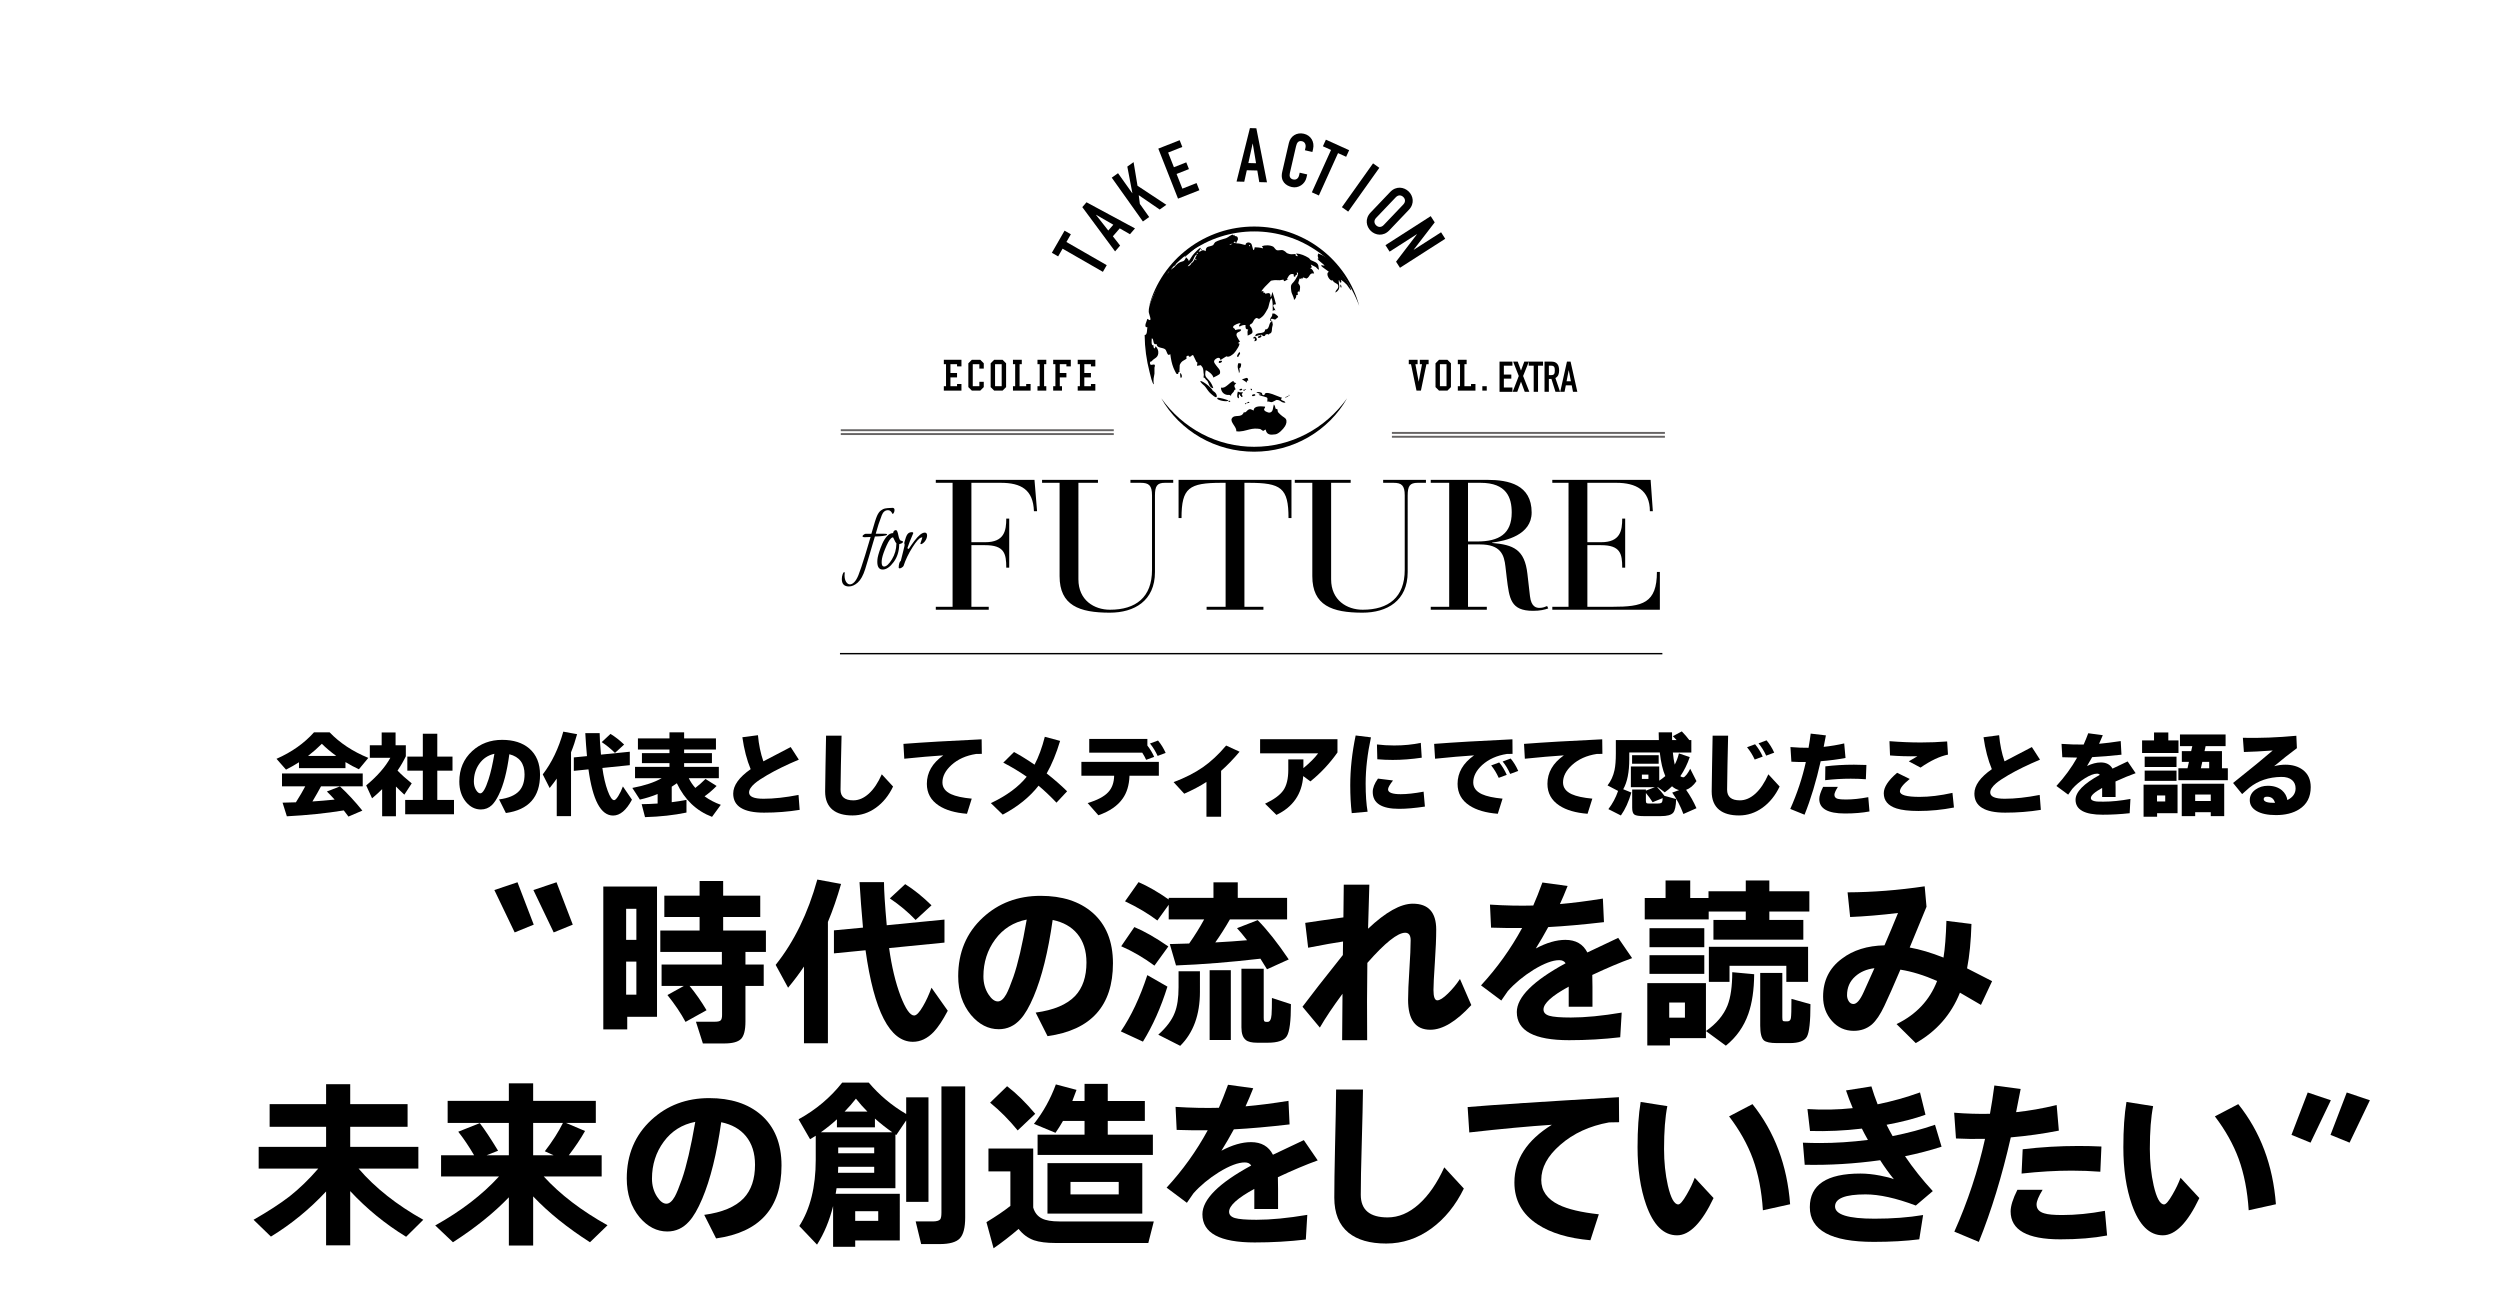 <?xml version="1.0" encoding="utf-8"?>
<!-- Generator: Adobe Illustrator 12.0.0, SVG Export Plug-In . SVG Version: 6.00 Build 51448)  -->
<!DOCTYPE svg PUBLIC "-//W3C//DTD SVG 1.1//EN" "http://www.w3.org/Graphics/SVG/1.1/DTD/svg11.dtd">
<svg  version="1.1" id="レイヤー_1" xmlns="http://www.w3.org/2000/svg" xmlns:xlink="http://www.w3.org/1999/xlink" width="440" height="229.063"
	 viewBox="0 0 440 229.063" overflow="visible" enable-background="new 0 0 440 229.063" xml:space="preserve">
<rect y="0" fill="none" width="440" height="229.063"/>
<g>
	<path d="M187.014,43.767l-0.781,1.358l-1.106-0.636l2.238-3.893l1.106,0.636l-0.781,1.358l7.096,4.08l-0.676,1.176L187.014,43.767z
		"/>
</g>
<g>
	<path d="M190.485,36.455l0.74-0.854l8.534,4.598l-0.887,1.024l-1.797-1.03l-1.209,1.396l1.275,1.633l-0.888,1.024L190.485,36.455z
		 M192.919,37.807l-0.018,0.02l2.156,2.747l0.887-1.024L192.919,37.807z"/>
</g>
<g>
	<path d="M195.668,31.269l1.105-0.785l2.503,3.519l0.021-0.015l-0.89-4.667l1.105-0.786l0.689,4.157l5.075,3.353l-1.169,0.832
		l-3.689-2.528l0.197,1.54l1.64,2.307l-1.104,0.785L195.668,31.269z"/>
</g>
<g>
	<path d="M203.861,26.158l3.758-1.482l0.468,1.188l-2.498,0.985l1.019,2.583l2.176-0.858l0.468,1.186l-2.175,0.858l1.019,2.584
		l2.497-0.984l0.498,1.262l-3.759,1.481L203.861,26.158z"/>
</g>
<g>
	<path d="M219.986,22.547l1.129,0.028l1.873,9.512l-1.355-0.035l-0.347-2.042l-1.847-0.047l-0.45,2.022l-1.355-0.034L219.986,22.547
		z M220.488,25.285l-0.027-0.001l-0.75,3.41l1.355,0.035L220.488,25.285z"/>
</g>
<g>
	<path d="M229.936,31.268c-0.264,1.139-1.414,1.924-2.59,1.651c-1.011-0.232-2.063-0.994-1.674-2.677l1.171-5.075
		c0.278-1.204,1.358-1.923,2.64-1.627c1.218,0.281,1.912,1.41,1.617,2.691l-0.121,0.518l-1.319-0.304l0.103-0.44
		c0.119-0.518-0.091-1.029-0.596-1.146c-0.661-0.152-0.92,0.265-1.064,0.886l-1.086,4.713c-0.123,0.531-0.012,0.993,0.584,1.13
		c0.361,0.083,0.875-0.016,1.043-0.74l0.104-0.454l1.321,0.305L229.936,31.268z"/>
</g>
<g>
	<path d="M234.26,26.391l-1.429-0.646l0.526-1.163l4.092,1.852l-0.526,1.161l-1.429-0.646l-3.372,7.458l-1.235-0.559L234.26,26.391z
		"/>
</g>
<g>
	<path d="M241.657,28.752l1.104,0.785l-5.482,7.71l-1.104-0.786L241.657,28.752z"/>
</g>
<g>
	<path d="M244.671,33.791c1.063-1.116,2.442-0.866,3.24-0.104c0.798,0.761,1.112,2.126,0.049,3.24l-3.448,3.616
		c-1.063,1.115-2.441,0.866-3.24,0.105c-0.797-0.761-1.112-2.125-0.049-3.241L244.671,33.791z M242.204,38.341
		c-0.449,0.473-0.353,0.986,0.003,1.326c0.355,0.339,0.875,0.411,1.324-0.06l3.447-3.616c0.449-0.471,0.353-0.985-0.004-1.325
		c-0.355-0.34-0.875-0.412-1.324,0.061L242.204,38.341z"/>
</g>
<g>
	<path d="M251.807,38.041l0.702,1.097l-3.694,4.799l0.015,0.021l4.799-3.076l0.731,1.142l-7.965,5.105l-0.689-1.073l3.669-4.814
		l-0.015-0.022l-4.789,3.069l-0.73-1.141L251.807,38.041z"/>
</g>
<polygon points="247.945,63.32 249.498,63.32 249.498,64.097 249.109,64.097 249.691,67.199 250.273,64.097 249.887,64.097 
	249.887,63.32 251.438,63.32 251.438,64.097 251.05,64.097 250.08,68.75 249.305,68.75 248.335,64.097 247.945,64.097 "/>
<path d="M253.425,67.974h1.164v-3.877h-1.164V67.974z M253.27,68.75l-0.619-0.62v-4.188l0.619-0.622h1.475l0.621,0.622v4.188
	l-0.621,0.62H253.27z"/>
<polygon points="256.577,68.75 256.577,67.974 256.965,67.974 256.965,64.096 256.577,64.096 256.577,63.32 258.128,63.32 
	258.128,64.096 257.739,64.096 257.739,67.974 258.902,67.974 258.902,67.586 259.68,67.586 259.68,68.75 "/>
<rect x="260.891" y="67.974" width="0.776" height="0.774"/>
<polygon points="166.114,68.75 166.114,67.974 166.501,67.974 166.501,64.096 166.114,64.096 166.114,63.32 169.216,63.32 
	169.216,64.484 168.44,64.484 168.44,64.096 167.277,64.096 167.277,65.646 168.44,65.646 168.44,66.423 167.277,66.423 
	167.277,67.974 168.44,67.974 168.44,67.586 169.216,67.586 169.216,68.75 "/>
<polygon points="171.049,68.75 170.429,68.13 170.429,63.941 171.049,63.32 172.522,63.32 173.143,63.941 173.143,64.873 
	172.367,64.873 172.367,64.096 171.205,64.096 171.205,67.974 172.367,67.974 172.367,67.199 173.143,67.199 173.143,68.13 
	172.522,68.75 "/>
<path d="M175.131,67.974h1.165v-3.877h-1.165V67.974z M174.976,68.75l-0.62-0.62v-4.188l0.62-0.622h1.474l0.622,0.622v4.188
	l-0.622,0.62H174.976z"/>
<polygon points="178.282,68.75 178.282,67.974 178.671,67.974 178.671,64.096 178.282,64.096 178.282,63.32 179.834,63.32 
	179.834,64.096 179.446,64.096 179.446,67.974 180.609,67.974 180.609,67.586 181.386,67.586 181.386,68.75 "/>
<polygon points="182.597,68.75 182.597,67.974 182.986,67.974 182.986,64.096 182.597,64.096 182.597,63.32 184.148,63.32 
	184.148,64.096 183.761,64.096 183.761,67.974 184.148,67.974 184.148,68.75 "/>
<polygon points="185.36,68.75 185.36,67.974 185.75,67.974 185.75,64.096 185.36,64.096 185.36,63.32 188.464,63.32 188.464,64.484 
	187.688,64.484 187.688,64.096 186.525,64.096 186.525,65.646 187.688,65.646 187.688,66.423 186.525,66.423 186.525,67.974 
	186.912,67.974 186.912,68.75 "/>
<polygon points="189.676,68.75 189.676,67.974 190.065,67.974 190.065,64.096 189.676,64.096 189.676,63.32 192.779,63.32 
	192.779,64.484 192.003,64.484 192.003,64.096 190.839,64.096 190.839,65.646 192.003,65.646 192.003,66.423 190.839,66.423 
	190.839,67.974 192.003,67.974 192.003,67.586 192.779,67.586 192.779,68.75 "/>
<path d="M239.223,53.844c-0.705-1.919-1.679-3.726-2.906-5.334c-0.61-0.806-1.28-1.563-2.006-2.263
	c-0.725-0.698-1.496-1.348-2.315-1.928c-0.409-0.29-0.83-0.564-1.261-0.821c-0.43-0.258-0.868-0.501-1.316-0.725
	c-0.895-0.45-1.826-0.828-2.779-1.129c-1.906-0.606-3.906-0.914-5.899-0.912c-1.004-0.001-2.001,0.075-2.988,0.229
	c-0.988,0.15-1.963,0.382-2.916,0.686c-0.953,0.301-1.884,0.679-2.78,1.128c-0.447,0.224-0.886,0.468-1.315,0.726
	c-0.431,0.257-0.852,0.531-1.262,0.822c-0.82,0.579-1.592,1.229-2.316,1.927c-0.726,0.698-1.396,1.457-2.005,2.264
	c-1.229,1.606-2.202,3.414-2.908,5.333c0.522-1.979,1.406-3.87,2.563-5.581c0.583-0.854,1.235-1.661,1.947-2.415
	c0.713-0.753,1.493-1.443,2.32-2.073c0.415-0.314,0.841-0.612,1.279-0.894c0.439-0.279,0.891-0.54,1.351-0.783
	c0.922-0.485,1.883-0.898,2.872-1.232c0.989-0.333,2.007-0.58,3.037-0.749c1.03-0.166,2.078-0.249,3.116-0.25
	c1.049,0.002,2.091,0.084,3.123,0.25c1.029,0.169,2.049,0.416,3.037,0.75c0.989,0.334,1.949,0.747,2.871,1.232
	c0.461,0.243,0.912,0.502,1.352,0.783c0.438,0.281,0.865,0.579,1.279,0.894c0.826,0.63,1.606,1.32,2.319,2.073
	c0.712,0.753,1.365,1.561,1.948,2.415C237.816,49.976,238.699,51.867,239.223,53.844"/>
<path d="M204.385,70.098c1.894,2.636,4.361,4.811,7.189,6.285c1.412,0.739,2.907,1.308,4.449,1.686
	c0.771,0.188,1.552,0.333,2.339,0.425c0.788,0.096,1.58,0.145,2.373,0.142c0.793,0.002,1.586-0.046,2.375-0.142
	c0.787-0.092,1.567-0.238,2.339-0.426c1.542-0.377,3.038-0.946,4.448-1.686c2.828-1.475,5.295-3.649,7.189-6.284
	c-0.792,1.419-1.8,2.724-2.955,3.888c-0.581,0.578-1.201,1.119-1.854,1.622c-0.651,0.501-1.34,0.959-2.055,1.371
	c-1.43,0.825-2.974,1.458-4.572,1.883c-0.801,0.213-1.615,0.371-2.438,0.479c-0.822,0.104-1.65,0.157-2.479,0.159
	c-0.828-0.003-1.657-0.054-2.479-0.16c-0.821-0.108-1.636-0.265-2.437-0.479c-1.6-0.425-3.144-1.06-4.573-1.883
	c-1.431-0.823-2.745-1.837-3.907-2.993C206.185,72.821,205.177,71.517,204.385,70.098"/>
<path d="M225.68,73.241c-0.205-0.149-0.5-0.423-0.672-0.615c-0.326-0.362,0.1-0.663-0.527-0.663c-0.008-0.273-0.1-0.595-0.287-0.788
	c-0.197,0.607-0.053,1.396-0.823,1.452c-0.129,0.011-0.72-0.237-0.784-0.335c-0.285-0.423,0.072-0.301,0.072-0.723
	c-0.514-0.048-2.016-0.257-2.016,0.688c-0.096-0.05-0.537-0.274-0.67-0.247c-0.607,0.129-0.592,0.7-1.055,0.542
	c-0.467,1.139-1.621,0.264-2.111,1.082c-0.386,0.646,0.936,1.574,0.768,2.265c0.837,0.15,1.688-0.164,2.327-0.32
	c0.633-0.155,1.185-0.199,1.894-0.074c0.023,0.004,0.404,0.287,0.502,0.331c0.069,0.029,0.327-0.23,0.457-0.23
	c0.184,0.941,0.822,0.972,1.727,0.835c0.564-0.084,1.355-0.899,1.68-1.427c0.248-0.403,0.365-0.924,0.143-1.279
	C226.204,73.574,225.746,73.29,225.68,73.241 M224.48,71.962C224.607,71.962,224.469,71.637,224.48,71.962 M219.396,70.978h-0.287
	c-0.001,0.077,0.009,0.152,0.03,0.226C219.089,71.104,219.396,71.112,219.396,70.978 M219.396,70.879
	C219.459,70.879,219.504,70.989,219.396,70.879c0.043,0.071,0.106,0.104,0.192,0.099C219.62,70.846,219.555,70.813,219.396,70.879
	 M219.587,70.781c-0.032,0.164,0.063,0.197,0.288,0.099C219.908,70.715,219.811,70.682,219.587,70.781
	C219.683,70.781,219.587,70.813,219.587,70.781 M216.229,70.583C216.325,70.583,216.229,70.617,216.229,70.583
	c-0.032,0.165,0.064,0.197,0.288,0.1C216.55,70.518,216.453,70.486,216.229,70.583 M214.312,69.994
	C214.343,69.994,214.279,70.059,214.312,69.994c-0.032,0.065-0.064,0.131-0.097,0.196c0.339,0.337,1.801,0.59,2.015,0.296
	C215.722,70.271,214.71,69.994,214.312,69.994 M226.59,69.699C226.654,69.699,226.59,69.731,226.59,69.699
	c0,0.207-0.384,0.031-0.384,0.295C226.238,69.986,227.116,69.699,226.59,69.699 M226.783,69.501
	c-0.006,0.087,0.025,0.153,0.095,0.198C226.878,69.508,227.125,69.501,226.783,69.501C226.846,69.501,226.84,69.699,226.783,69.501
	 M220.354,69.501c-0.032,0.264,0.16,0.296,0.576,0.1C220.962,69.338,220.771,69.305,220.354,69.501
	C220.547,69.501,220.354,69.535,220.354,69.501 M222.563,69.501C222.563,69.436,222.465,69.535,222.563,69.501 M225.631,69.994
	c-0.359,0-3.068-1.489-3.068-0.493c-0.572,0.196-0.289-0.283-0.576-0.393c-0.385-0.147-0.514-0.099-0.864-0.099
	c0.162,0.207,0.769,0.284,0.769,0.395c-0.973,0,0.342,0.338,0.574,0.393c0.811,0.189,0.576,0.285,0.576,0.886
	c0.331-0.068,0.557,0.12,0.768,0.099c0.217-0.023,0.787-0.396,0.864-0.394c0.802,0.009,0.693,0.491,1.535,0.491
	c0-0.334-0.485-0.308-0.672-0.491C225.322,70.176,225.631,70.111,225.631,69.994 M218.724,69.01
	c-0.452,0.066-0.521,0.069-0.863-0.099c-0.101,0.366-0.274,1.181,0.192,1.181c0-0.29-0.132-0.688,0.192-0.688
	c0,0.589,0.192,0.033,0.192,0.491c0-0.048,0.104-0.059,0.081-0.035c0.066-0.032,0.127-0.063,0.207-0.063
	C218.335,69.081,218.724,69.448,218.724,69.01 M218.517,69.86c-0.026,0.012-0.049,0.025-0.081,0.035
	C218.486,69.879,218.509,69.868,218.517,69.86 M218.82,68.616C218.916,68.616,218.82,68.648,218.82,68.616
	c-0.032,0.164,0.063,0.196,0.288,0.099C219.139,68.551,219.044,68.517,218.82,68.616 M219.108,68.517
	C219.171,68.517,219.217,68.628,219.108,68.517c0.042,0.071,0.105,0.104,0.191,0.099C219.332,68.485,219.267,68.452,219.108,68.517
	 M218.148,68.517c-0.032,0.229,0.128,0.263,0.479,0.099C218.66,68.387,218.5,68.354,218.148,68.517
	C218.308,68.517,218.148,68.551,218.148,68.517 M220.067,68.419c0.055,0.028,0.058,0.153,0.021,0.063
	c0.035,0.097,0.077,0.163,0.171,0.233c0.097-0.134,0.095-0.062,0.095-0.271C220.316,68.475,220.048,68.409,220.067,68.419
	 M216.593,69.645c-0.009,0.074,0.066,0.085,0.309-0.045C216.743,69.686,216.657,69.68,216.593,69.645 M217.093,69.01
	c0.078-0.16,0.115-0.41,0.384-0.492c-0.348-0.644-0.274-0.703,0.096-1.082c-0.121-0.062-0.249-0.095-0.384-0.1
	c-0.034-0.115-0.096-0.181-0.096-0.295c-0.31,0.079-0.782,0.539-1.055,0.756c-0.404,0.322-0.697,0.519-1.152,0.426
	c0.022,0.915,0.761,1.355,1.391,1.278c0.17-0.02,0.219,0.095,0.315,0.145C216.615,69.468,217.138,68.917,217.093,69.01
	 M217.189,67.336C217.417,67.356,217.132,67.14,217.189,67.336 M213.447,68.813C213.842,68.914,213.447,68.715,213.447,68.813
	 M213.447,68.813c0-0.387-1.667-1.771-2.206-1.771c0.106,0.396,0.567,0.666,0.767,0.886c0.27,0.298,0.586,0.849,0.863,1.132
	c0.114,0.116,1.516,1.53,1.25,0.441C214.058,69.237,213.702,68.877,213.447,68.813 M219.446,67.319
	c-0.014-0.023,0.022-0.052,0.045,0.017c-0.109-0.334-0.069-0.445,0.191-0.295c0-0.966-0.575-0.328-1.114-0.298
	C218.718,66.804,219.271,67.243,219.446,67.319 M207.691,65.664c0.004,0.298,0.036,0.594,0.096,0.885c-0.047-0.269,0.096-0.031,0,0
	C208.228,66.399,207.917,65.664,207.691,65.664 M217.956,63.893C218.117,63.925,217.908,64.018,217.956,63.893
	c-0.328,0.854,0.096,1.144,0.096,1.771c0.282-0.295,0.028-0.72,0.096-0.886c0.309,0,0.29-0.648,0.288-0.787
	C218.276,63.958,218.117,63.925,217.956,63.893 M214.502,63.893C214.502,63.794,214.754,63.881,214.502,63.893
	c0.284-0.014,0.576-0.067,0.576-0.395C214.592,63.5,214.502,63.444,214.502,63.893 M218.148,61.924
	c0.038,0.04,0.061,0.078,0.078,0.115C218.227,62.023,218.209,61.989,218.148,61.924 M218.148,61.924
	c-0.039,0.046-0.794,0.986-0.192,0.887c0-0.252,0.407-0.479,0.27-0.771C218.225,62.083,218.089,61.997,218.148,61.924
	 M220.738,60.055c0.015-0.025,0.025-0.048,0.037-0.072C220.766,59.98,220.75,59.997,220.738,60.055 M220.547,59.563
	c0.352-0.09,0.426,0.052,0.229,0.42c0.02,0.005,0.023,0.072-0.037,0.072C221.779,60.055,220.773,58.669,220.547,59.563
	 M222.657,57.989c0,1.015-1.728,0.281-1.728,1.181c0.334-0.05,0.621-0.197,0.863-0.197c0,0.343-0.383-0.036-0.383,0.492
	c0.361,0.031,0.585-0.101,0.671-0.394c-0.19,0.064-0.256,0-0.19-0.197c0.59,0.166,0.055,0.313,0.65,0.271
	c0.12-0.01,0.195-0.266,0.211-0.271c0.508-0.185,0.295,0.023,0.576,0c0.138-0.283,0.266-0.127,0.384-0.295
	c0.196-0.277,0.118-0.663,0.192-0.984c0.146-0.632,0.137-0.29,0-1.082C223.164,56.766,223.584,57.989,222.657,57.989
	 M221.891,58.874C221.891,58.94,222.166,58.952,221.891,58.874 M223.809,56.414c-0.041-0.089-0.104-0.155-0.191-0.196
	c0.324-0.286,0.544,0.092,0.863,0c-0.013,0.004,0.485-0.431,0.479-0.394c0.042-0.225-0.61-0.665-1.056-0.787
	c0.503,0.139,0.06,0.404,0,0c0.128,0.867-0.385,0.645-0.385,1.477C223.654,56.408,223.57,56.414,223.809,56.414 M235.896,50.019
	c0.027,0.026,0.049,0.057,0.071,0.087C235.961,50.086,235.941,50.058,235.896,50.019 M235.896,50.019c0,0.258-0.051,0.59,0.191,0.59
	c0.028-0.194-0.015-0.361-0.121-0.503C235.986,50.161,235.896,50.139,235.896,50.019 M206.828,46.477
	C206.86,46.477,206.737,46.652,206.828,46.477c-0.091,0.115-0.155,0.247-0.192,0.392C206.723,46.869,207.09,46.477,206.828,46.477
	 M231.941,44.751c0.007-0.047,0.012-0.09,0.021-0.145C231.951,44.67,231.945,44.716,231.941,44.751 M235.057,46.722
	c-0.942-1.056-1.973-1.732-3.094-2.115c0.083,0.027-0.044,0.37-0.021,0.145c-0.041,0.281-0.021,0.435,0.117,0.74
	c-0.654,0,1.056,1.045,1.056,1.28c-1.619-0.426,0.59,0.836,0.767,1.082c-0.709,0.243,0.203,1.775,0.672,1.477
	c0.254,0.572,0.852,0.49,0.959,0.885c0.176,0.646-0.479,0.743-0.479,1.28c1.041-0.611,0.574-1.291,0.574-2.165
	c0.299,0,0.02,0.443,0.386,0.394c0.19-0.026,0-0.426,0-0.492c0.435,0.297,0.647,0.462,1.055,0.886
	c0.15,0.157,0.625,0.983,0.769,0.983c-0.176-0.836-0.838-1.747-1.2-2.264C236.139,48.159,235.646,47.382,235.057,46.722
	 M211.53,44.015c0.005-0.086-0.028-0.152-0.097-0.196c0.11,0.111,0,0.064,0,0C211.369,43.983,211.401,44.049,211.53,44.015
	 M208.499,45.26l2.271-1.945c0.363-0.234,1.91-0.832,1.91-1.169c-1.032,0.23-1.813,0.962-2.494,1.476
	c-0.471,0.356-1.37,0.756-1.658,1.481C208.538,45.121,208.527,45.21,208.499,45.26 M208.459,45.295
	c0.015-0.067,0.043-0.128,0.069-0.191C208.519,45.086,208.497,45.125,208.459,45.295 M219.971,43.327
	c-0.128,0.033-0.161-0.032-0.096-0.196C220.003,43.097,220.035,43.163,219.971,43.327 M217.093,42.638
	c0.256-0.197,0.384-0.132,0.384,0.196C217.345,42.794,217.191,42.739,217.093,42.638 M216.422,43.13
	c0-0.268,0.383-0.055,0.383-0.295C217.047,42.835,216.558,43.13,216.422,43.13 M210.761,44.705c-0.128,0.033-0.16-0.033-0.096-0.197
	C210.793,44.476,210.826,44.541,210.761,44.705 M209.706,46.279C209.771,46.279,209.609,46.617,209.706,46.279
	c-0.08,0.28-0.4,0.59-0.671,0.59c0-0.066,0.762-0.793,0.864-0.934c0.134-0.188,0.392-1.133,0.767-1.133
	C210.452,45.132,210.072,46.279,209.706,46.279 M210.378,45.492c0.027,0.083,0.119,0.104,0.055,0.044
	c0.083,0.056,0.136,0.134,0.137,0.25C210.415,45.818,210.35,45.719,210.378,45.492 M231.579,46.18
	c-0.218-0.136-0.622-0.263-0.864-0.395c-0.139-0.076-0.247-0.31-0.384-0.393c-0.653-0.396-1.363-0.727-2.206-0.787
	c0.053,0.215,0.289,0.313,0.289,0.491c-0.376-0.039-0.436-0.117-0.385-0.394c-0.313,0-0.688,0.109-1.103,0
	c-0.745-0.196-0.395-0.298-1.044-0.626c-0.365-0.184-0.859,0.09-1.21-0.063c-0.187-0.082-0.448-0.521-0.575-0.591
	c-0.578-0.313-1.43-0.299-2.016-0.099c0.127,0.206,0.191,0.12,0.191,0.394c-0.385-0.145-1.155-0.195-1.438-0.195
	c-0.26,1.329-0.402-0.382-0.617-0.626c-0.35-0.395-1.014-0.229-1.014,0.231c-0.707-0.139-0.901-0.295-1.631-0.295
	c0.048-0.308,0.325-0.629,0.312-0.763c-0.08-0.829-0.537-0.188-0.696-0.813c0.082,0.319-0.406,0.087-0.114,0.017
	c-0.543,0.082-0.824,0.461-1.229,0.623c-0.37,0.148-0.743,0.207-1.103,0.345c-0.276,0.105-0.562,0.188-0.831,0.354
	c-0.1,0.062-0.42,0.561-0.368,0.53c-0.667,0.398-1.331,0.056-1.343,1.083c-0.724-0.43-0.688,0.098-1.247,0.098
	c0.165-0.306,0.383-0.396,0.383-0.688c-0.271,0-0.963,0.784-1.15,0.985c-0.465,0.497-0.628,0.915-0.959,1.377
	c0-0.28-0.284-0.488-0.48-0.689c-0.386,0.923-0.561,0.58-1.232,0.952c-0.362,0.2-0.58,0.53-0.878,0.82
	c0.035-0.034-0.573,0.394-0.575,0.394c0.167-0.37,0.384-0.479,0.384-0.887c-0.234,0-0.746,1.137-0.877,1.074
	c0.069,0.009,0.137,0.012,0.206,0.008c0,0.357-0.617,0.556-0.864,0.787c-0.14,0.132-0.48,0.704-0.575,0.887
	c-0.375,0.713-0.795,1.428-1.008,1.967c-0.326,0.831-1.204,2.343-1.151,3.593c0.017,0.414,0.813,2.034-0.24,1.229
	c0,0.209-0.796,1.567,0,1.477c-0.088,0.467,0.008,1.378-0.48,1.378c0.024,2.297,0.31,4.359,0.879,6.565
	c0.089,0.345,0.461,2.094,0.752,2.094c-0.183-0.84,0.019-1.282,0.096-1.869v-1.051c0.171-0.464,0.058-0.639-0.335-0.523
	c-0.366,0.112-0.51-0.053-0.432-0.492c0.103-0.032,0.203-0.074,0.298-0.124c0.362-0.534,1.041-0.521,1.141-1.376
	c0.06-0.522-0.167-0.933-0.479-1.254c-0.174,0.714-0.384,0.282-0.384-0.197c-0.442,0.228-0.288-1.017-0.288-1.181
	c0.472,0,0.063,1.258,0.863,0.983c0,0.768,1.063,0.582,1.491,0.927c0.333,0.266,0.373,1.395,0.907,0.846
	c0.125,0.955,0.261,1.667,0.576,2.459c-0.045-0.114,0.436,0.965,0.479,0.985c0.601,0.271,0.139-0.297,0.576-0.297
	c-0.042-0.159,0.001-0.502,0-0.491c0.048-0.789-0.06-0.677,0.288-1.182c0.202-0.294,0.714-0.452,0.959-0.688
	c-0.124-0.365,0.004-0.53,0.384-0.492c-0.033,0.197,0.095,0.229,0.383,0.099c-0.014-0.003,0.2-0.273,0.383-0.196
	c0.001,0,0.458,0.919,0.479,0.983c0.2,0.571,0.357-0.13,0.192,0.885c0.722-0.043,0.551-0.322,0.934,0.223
	c0.261,0.374,0.172,0.93,0.271,1.34c-0.018,0.168-0.036,0.336-0.054,0.505c0.14,0.011,0.241,0.073,0.302,0.187
	c0.095,0.215,0.256,0.258,0.369,0.403c0.241,0.311,0.37,1.28,1.056,1.28c-0.163-0.503-0.349-0.876-0.672-1.28
	c-0.589-0.735-0.911-0.639-0.671-1.87c0.318,0,1.324,0.795,1.343,1.28c0.2-0.094,1.089-0.504,1.152-0.688
	c0.218-0.653-0.381-1.023-0.633-1.42c-0.252-0.396-0.705-0.731-0.047-1.207c0.348-0.25,0.775-0.227,0.775,0.265
	c-0.074,0,1.059-0.695,1.055-0.688c0.439,0.237,0.958-0.207,1.316-0.514c0.242-0.208,1.538-2.056,0.699-1.75
	c0.077-0.125,0.237-0.295,0.384-0.295c-0.074-0.15-0.59-0.878-0.623-1.132c-0.097-0.73,0.815-0.491,0.815-1.033
	c-0.595-0.088-0.564,0.035-1.056,0.099c0-0.393-0.524-0.274-0.311-0.664c0.114-0.206,0.989-0.627,1.271-0.518
	c-0.387,0.53-0.289,0.241-0.191,0.59c0.385-0.218,0.596-0.304,1.055-0.295c0,0.447-0.054,0.787,0.479,0.787
	c-0.204,0.42-0.096,0.402-0.096,1.083c0.819-0.388,1.053-0.382,0.688-1.304c-0.152-0.386-0.4-0.27-0.304-0.565
	c0.048-0.149,0.297-0.186,0.432-0.344c0.223-0.265,0.266-0.7,0.719-0.887c0.105-0.044,0.385,0.183,0.48,0.147
	c0.199-0.072,0.514-0.344,0.672-0.492c0.281-0.265,0.673-0.985,0.863-1.328s0.348-1.726,0.67-1.82
	c0.234,0.64,0.192,1.604,0.192,2.264c0.321-0.165,0.056-0.244,0.479-0.099c-0.139-0.426-0.873-1.083,0.096-1.083
	c-0.033-0.153-0.571-2.165-0.672-2.165c0,0.153-0.135,0.886-0.286,0.886c0-1.045-0.526-0.591-0.96-0.591
	c0-0.371-0.086-0.099-0.288-0.099c0.096-0.327-0.032-0.427-0.384-0.296c0.293-0.505,0.996-1.193,1.296-1.476
	c0.593-0.555,0.202-0.36,0.88-0.491c0.343-0.065,0.736,0.023,1.086,0c0.163-0.012,0.334-0.099,0.672-0.099
	c0,0.653,0.534-0.153,0.876,0.008c-0.095-0.045-0.246-0.106-0.301-0.106c0.334-0.615,0.511-1.008,1.151-0.885
	c0.199,0.318-0.182,0.34,0.287,0.491c0.072-0.271,0.109-0.394,0.383-0.394c-0.043-0.127-0.076-0.259-0.096-0.393
	c0.662,0-0.261,1.313-0.437,1.55c-0.252,0.343-0.402,0.359-0.548,0.738c-0.088,0.235,0.027,0.985,0.025,0.96
	c0.066,0.584,0.479,1.044,0.479,1.574c0.128,0,0.218-0.233,0.325-0.351c0.068-0.134,0.088-0.279,0.058-0.438
	c0.097-0.032,0.19-0.065,0.289-0.098c0.062-0.121-0.106-0.329,0-0.493c0.157-0.242,0.274,0.053,0.286,0
	c0.064-0.292,0.145-0.711,0.111-0.995c-0.02-0.16-0.309-0.563-0.303-0.481c-0.025-0.328,0.191-0.583,0.191-0.886
	c0.41,0.211,0.039-0.018,0.384-0.098c0,0.545,0.177-0.099,0.288-0.1c0.046,0,0.588,0.192,0.576,0.196
	c0.658-0.276,0.457-1.067,1.343-0.885c-0.071-0.317-0.347-0.887-0.672-0.887c0-0.231,0.19,0.042,0.233-0.238
	c0.035-0.226-0.138-0.242-0.138-0.45c0.291,0.174,0.608,0.28,0.847,0.431c0.184,0.117,0.338,0.456,0.592,0.456
	C231.993,46.964,232.188,46.562,231.579,46.18 M217.477,42.835C217.445,42.737,217.286,42.776,217.477,42.835 M219.875,43.13
	C219.875,43.196,219.908,43.13,219.875,43.13 M210.666,44.508C210.666,44.573,210.698,44.508,210.666,44.508"/>
<g>
	<rect x="147.835" y="114.917" width="144.742" height="0.253"/>
</g>
<path d="M276.063,106.792h-2.856v0.521h18.929v-6.655h-0.52c0,5.519-2.533,6.136-7.791,6.136h-4.448V95.949h2.399
	c3.41,0,3.734,1.493,3.734,3.961h0.521v-8.637h-0.521c0,2.11-0.324,4.156-3.699,4.156h-2.436V84.975h5.098
	c3.44,0,5.906,1.266,5.906,5h0.521l-0.391-5.521h-17.305v0.521h2.857V106.792L276.063,106.792z M258.369,84.975h2.208
	c4.61,0,5.485,2.63,5.485,5.227c0,3.767-2.239,5.098-6.07,5.098h-1.623V84.975z M255.057,106.792h-3.246v0.521h9.869v-0.521h-3.312
	V95.819h2.11c3.668,0,4.252,1.851,4.48,3.896l0.227,1.948c0.455,3.733,0.683,5.844,4.644,5.844c1.2,0,2.013-0.193,2.662-0.422
	l-0.194-0.422c-0.324,0.13-0.747,0.325-1.332,0.325c-0.552,0-1.461-0.13-1.688-2.045l-0.455-3.961
	c-0.485-4.286-2.467-5.099-6.201-5.422v-0.065c2.37-0.292,6.949-1.331,6.949-5.292c0-4.902-4.06-5.746-7.793-5.746h-9.967v0.521
	h3.246V106.792L255.057,106.792z M227.883,84.975h3.084v16.428c0,5.162,3.475,6.429,8.831,6.429c4.319,0,7.954-2.078,7.954-7.143
	V87.215c0-1.655,0.357-2.24,1.753-2.24h1.46v-0.521h-7.531v0.521h1.818c1.43,0,1.98,0.455,1.98,2.207v13.117
	c0,4.837-2.856,7.014-7.402,7.014c-2.76,0-5.553-1.656-5.553-5.357V84.975h3.441v-0.521h-9.837L227.883,84.975L227.883,84.975z
	 M215.707,106.792h-3.344v0.521h10v-0.521h-3.345V84.975h0.715c5.748,0,7.044,0.876,7.044,6.201h0.521v-6.721h-19.87v6.721h0.52
	c0-5.324,1.298-6.201,7.077-6.201h0.682V106.792L215.707,106.792z M183.403,84.975h3.084v16.428c0,5.162,3.475,6.429,8.831,6.429
	c4.318,0,7.955-2.078,7.955-7.143V87.215c0-1.655,0.356-2.24,1.753-2.24h1.461v-0.521h-7.532v0.521h1.819
	c1.427,0,1.98,0.455,1.98,2.207v13.117c0,4.837-2.857,7.014-7.402,7.014c-2.76,0-5.552-1.656-5.552-5.357V84.975h3.441v-0.521
	h-9.837L183.403,84.975L183.403,84.975z M167.656,106.792h-2.954v0.521h9.317v-0.521h-3.052V95.949h2.402
	c3.409,0,3.734,1.493,3.734,3.961h0.52v-8.637h-0.52c0,2.11-0.325,4.156-3.701,4.156h-2.436V84.975h5.162c3.571,0,5.715,1.2,5.845,5
	h0.552l-0.456-5.521H164.7v0.521h2.954v21.816H167.656z"/>
<path d="M148.569,100.695c-0.116,0-0.209,0.227-0.27,0.396c-0.091,0.258-0.137,0.537-0.137,0.833c0,0.859,0.42,1.294,1.247,1.294
	c0.521,0,1.047-0.233,1.563-0.696c0.513-0.46,0.95-1.25,1.299-2.35c0.137-0.433,0.341-1.107,0.611-2.021l0.729-2.481
	c0.17-0.585,0.288-0.973,0.348-1.156l0.03-0.093l0.097-0.001c0.407-0.004,0.84-0.032,1.285-0.086
	c0.323-0.039,0.752-0.108,0.752-0.271c0-0.121-0.317-0.121-0.47-0.121h-1.345h-0.175l0.044-0.169
	c0.248-0.953,0.593-1.998,1.024-3.108c0.228-0.579,0.593-0.871,1.086-0.871c0.17,0,0.317,0.05,0.434,0.151
	c0.118,0.104,0.205,0.209,0.256,0.315c0.065,0.141,0.091,0.184,0.119,0.184c0.126,0,0.209-0.171,0.236-0.229
	c0.071-0.146,0.105-0.296,0.105-0.446c0-0.231-0.092-0.354-0.3-0.39c-0.104,0.011-0.245,0.018-0.424,0.022
	c-0.191,0.005-0.342,0.012-0.453,0.022c-0.111,0.012-0.249,0.029-0.414,0.057c-0.163,0.026-0.307,0.069-0.429,0.129
	c-0.118,0.059-0.244,0.137-0.375,0.23c-0.134,0.097-0.259,0.228-0.37,0.388c-0.112,0.159-0.217,0.347-0.311,0.558
	c-0.178,0.385-0.494,1.385-0.968,3.057l-0.028,0.1h-0.102h-0.892c-0.091,0-0.208,0.052-0.349,0.156
	c-0.053,0.039-0.216,0.158-0.216,0.281c0,0.11,0.131,0.168,0.391,0.168c0.339,0,0.61-0.011,0.83-0.031l0.196-0.021l-0.051,0.191
	c-0.163,0.589-0.464,1.598-0.897,2.998c-0.496,1.612-0.899,2.807-1.195,3.548c-0.22,0.545-0.463,0.956-0.723,1.221
	c-0.261,0.263-0.516,0.396-0.759,0.396c-0.263,0-0.491-0.146-0.676-0.433c-0.186-0.289-0.28-0.679-0.28-1.159
	c0-0.084,0.01-0.229,0.03-0.479C148.658,100.715,148.608,100.695,148.569,100.695"/>
<path d="M157.074,94.593c-0.298,0.078-0.646,0.556-1.035,1.424c-0.43,0.959-0.701,1.728-0.805,2.283
	c-0.042,0.241-0.063,0.466-0.063,0.662c0,0.499,0.14,0.751,0.418,0.751c0.411,0,0.881-0.431,1.396-1.279
	c0.505-0.829,0.767-1.754,0.781-2.75l0.001-0.061l-0.042-0.041c-0.086-0.083-0.189-0.263-0.305-0.533
	c-0.104-0.244-0.166-0.353-0.197-0.398l-0.052-0.082L157.074,94.593z M155.351,100.24c-0.627,0-0.945-0.458-0.945-1.357
	c0-0.242,0.022-0.487,0.064-0.732c0.051-0.276,0.148-0.634,0.286-1.065c0.138-0.436,0.319-0.911,0.54-1.414
	c0.223-0.507,0.499-0.945,0.821-1.299c0.315-0.345,0.64-0.528,0.962-0.539l0.108-0.003l0.021-0.105
	c0.018-0.098,0.06-0.185,0.12-0.263c0.088-0.11,0.213-0.167,0.369-0.167c0.164,0.013,0.297,0.305,0.421,0.947
	c0.114,0.595,0.277,0.906,0.487,0.922c0.21,0.034,0.323,0.103,0.323,0.2c0,0.142-0.189,0.237-0.251,0.268
	c-0.108,0.056-0.211,0.092-0.308,0.109l-0.106,0.021l-0.002,0.109c-0.025,1.176-0.351,2.199-0.971,3.042
	C156.642,99.793,155.99,100.24,155.351,100.24"/>
<path d="M158.169,99.936l0.004,0.006c0.036,0.061,0.092,0.092,0.164,0.092c0.101,0,0.219-0.043,0.363-0.131
	c0.146-0.091,0.237-0.172,0.317-0.286c0.348-1.078,0.886-2.195,1.6-3.321c0.636-1.001,1.136-1.563,1.487-1.677l0.22-0.069
	l-0.046,0.228c-0.02,0.099-0.067,0.239-0.137,0.42c-0.103,0.259-0.153,0.407-0.153,0.453c0,0.08,0.042,0.121,0.121,0.121
	c0.08,0,0.194-0.059,0.341-0.171c0.144-0.113,0.261-0.229,0.345-0.349c0.246-0.339,0.371-0.681,0.371-1.013s-0.137-0.5-0.405-0.5
	c-0.483,0-1.099,0.492-1.829,1.459c-0.379,0.503-0.714,0.979-0.996,1.416l-0.241-0.121l0.013-0.039
	c0.146-0.452,0.282-0.83,0.404-1.127c0.122-0.294,0.253-0.612,0.396-0.949c0.143-0.343,0.221-0.528,0.233-0.56v-0.003l-0.002-0.009
	c-0.017-0.066-0.073-0.147-0.248-0.147c-0.344,0-0.609,0.126-0.788,0.376c-0.177,0.247-0.35,0.701-0.513,1.351
	c-0.028,0.074-0.04,0.138-0.04,0.202c0,0.045,0.012,0.093,0.035,0.139c0.019,0.036,0.029,0.08,0.029,0.13
	c0,0.095-0.011,0.179-0.033,0.255l-0.157,0.663c-0.091,0.415-0.25,1.053-0.474,1.896l-0.013,0.048l-0.041,0.028
	c-0.09,0.063-0.166,0.198-0.224,0.4c-0.07,0.229-0.104,0.495-0.104,0.784L158.169,99.936L158.169,99.936z"/>
<g>
	<path d="M263.916,63.645h2.27v0.717h-1.508v1.56h1.313v0.718h-1.313v1.56h1.508v0.762h-2.27V63.645z"/>
	<path d="M267.305,66.176l-0.992-2.53h0.806l0.575,1.574l0.582-1.574h0.807l-1.016,2.53l1.097,2.785h-0.806l-0.664-1.792
		l-0.657,1.792h-0.806L267.305,66.176z"/>
	<path d="M269.934,64.362h-0.883v-0.717h2.524v0.717h-0.882v4.599h-0.762v-4.599H269.934z"/>
	<path d="M271.837,63.645h1.224c0.904,0,1.344,0.529,1.344,1.56c0,0.612-0.17,1.061-0.656,1.329l0.822,2.426h-0.807l-0.711-2.27
		H272.6v2.27h-0.763V63.645L271.837,63.645z M272.6,66.019h0.433c0.53,0,0.612-0.3,0.612-0.829c0-0.538-0.09-0.829-0.649-0.829
		H272.6V66.019L272.6,66.019z"/>
	<path d="M275.785,63.645h0.635l1.188,5.314h-0.762l-0.225-1.142h-1.037l-0.225,1.142h-0.762L275.785,63.645z M276.107,65.175
		h-0.017l-0.374,1.927h0.762L276.107,65.175z"/>
</g>
<g>
	<path fill="#666464" d="M196.025,75.547v0.34h-48.05v-0.34H196.025z M147.976,76.226h48.05v0.34h-48.05V76.226z"/>
</g>
<g>
	<path fill="#666464" d="M293.025,76.021v0.34h-48.051v-0.34H293.025z M244.977,76.7h48.049v0.34h-48.049V76.7z"/>
</g>
<g>
	<path d="M115.635,178.953h-5.241v2.219h-4.213v-25.146h9.454V178.953z M112.001,165.416v-5.467h-1.801v5.467H112.001z
		 M112.001,175.062v-5.82h-1.801v5.82H112.001z M124.35,177.797l-3.698,2.057c-0.815-1.521-1.876-3.097-3.184-4.727l2.894-1.607
		h-3.923v-3.762h10.611v-2.22h-10.836v-3.763h6.914v-2.379h-6.207v-3.762h6.207v-2.573h4.148v2.573h6.528v3.762h-6.528v2.379h7.524
		v3.763h-3.602v2.22h3.216v3.762h-3.216v6.271c0,1.544-0.268,2.571-0.804,3.087c-0.536,0.514-1.511,0.771-2.926,0.771h-3.762
		l-1.222-3.826h3.345c0.514,0,0.852-0.08,1.013-0.241c0.161-0.161,0.241-0.478,0.241-0.948v-5.113h-5.724
		C122.409,174.784,123.406,176.21,124.35,177.797z"/>
	<path d="M145.712,183.616h-4.213v-13.505c-0.814,1.222-1.747,2.465-2.797,3.729l-2.187-4.02c3.237-4.052,5.681-9.058,7.332-15.017
		l4.18,0.771c-0.686,2.401-1.458,4.631-2.315,6.688V183.616z M166.806,177.892c-0.879,1.672-1.705,2.916-2.476,3.73
		c-1.115,1.157-2.336,1.736-3.666,1.736c-4.052,0-6.828-5.37-8.329-16.11l-5.563,0.546v-4.051l5.113-0.482
		c-0.257-2.873-0.461-5.541-0.611-8.007h4.309c0,1.437,0.161,3.966,0.482,7.589l10.162-0.997v4.052l-9.744,0.965
		c0.45,3.259,1.125,6.078,2.026,8.457c0.879,2.272,1.672,3.408,2.38,3.408c0.407,0,0.921-0.535,1.543-1.607
		c0.557-0.943,1.061-2.037,1.511-3.28L166.806,177.892z M163.944,159.338l-2.798,2.573c-1.308-1.372-2.819-2.637-4.534-3.794
		l2.701-2.509C160.878,156.594,162.422,157.838,163.944,159.338z"/>
	<path d="M195.88,169.532c0,7.481-3.837,11.759-11.512,12.83l-2.09-4.147c3.173-0.43,5.488-1.404,6.946-2.927
		c1.329-1.415,1.994-3.376,1.994-5.885c0-2.058-0.536-3.741-1.608-5.048c-1.029-1.244-2.476-2.059-4.341-2.444
		c-0.793,5.595-1.908,10.087-3.344,13.474c-0.771,1.822-1.543,3.151-2.315,3.987c-1.051,1.179-2.326,1.769-3.827,1.769
		c-1.844,0-3.473-0.836-4.888-2.508c-1.501-1.822-2.251-4.096-2.251-6.818c0-4.201,1.447-7.642,4.341-10.321
		c2.766-2.551,6.153-3.827,10.162-3.827c3.794,0,6.828,0.977,9.1,2.927C194.668,162.693,195.88,165.674,195.88,169.532z
		 M180.702,161.846c-2.315,0.45-4.165,1.613-5.547,3.489s-2.074,4.047-2.074,6.512c0,1.2,0.3,2.262,0.9,3.184
		c0.536,0.814,1.083,1.221,1.64,1.221c0.514,0,1.007-0.418,1.479-1.254c0.321-0.578,0.739-1.596,1.254-3.055
		C179.147,169.672,179.93,166.305,180.702,161.846z"/>
	<path d="M205.466,173.648c-1.136,3.645-2.573,6.871-4.309,9.679l-3.891-1.801c1.822-2.68,3.376-5.981,4.663-9.904L205.466,173.648z
		 M205.627,166.574l-2.444,3.376c-1.887-1.394-3.837-2.53-5.852-3.409l2.315-3.376C201.361,163.873,203.354,165.009,205.627,166.574
		z M205.691,159.242l-1.994,2.766c-1.629-1.223-3.526-2.348-5.691-3.377l2.379-3.376c1.672,0.729,3.44,1.747,5.306,3.055v-0.29
		h7.878v-2.732h4.277v2.732h8.683v3.795h-10.065c-0.837,1.458-1.694,2.809-2.573,4.052c1.994-0.106,3.859-0.235,5.595-0.386
		c-0.664-0.857-1.254-1.564-1.769-2.123l3.634-1.414c1.693,1.715,3.516,4.02,5.467,6.914l-3.826,1.736
		c-0.258-0.43-0.645-1.051-1.158-1.865c-5.359,0.621-10.312,1.018-14.856,1.189l-1.093-3.762l3.409-0.098
		c1.007-1.436,1.886-2.851,2.637-4.244h-6.238V159.242z M211.19,174.549c0,4.051-1.158,7.224-3.473,9.518l-3.859-1.961
		c1.437-1.287,2.401-2.572,2.894-3.859c0.45-1.114,0.675-2.615,0.675-4.502v-2.797h3.762V174.549z M216.625,183.037h-3.73v-12.283
		h3.73V183.037z M227.204,176.734c0,2.98-0.241,4.855-0.724,5.628c-0.482,0.771-1.603,1.157-3.36,1.157h-1.865
		c-0.943,0-1.608-0.16-1.993-0.482c-0.516-0.406-0.771-1.146-0.771-2.219v-10.322h3.922v8.619c0,0.3,0.021,0.482,0.064,0.546
		c0.043,0.129,0.193,0.192,0.451,0.192h0.16c0.407,0,0.643-0.428,0.707-1.285c0.043-0.579,0.064-1.555,0.064-2.927L227.204,176.734z
		"/>
	<path d="M258.949,176.896c-2.658,2.894-5.06,4.34-7.203,4.34c-2.615,0-3.923-1.758-3.923-5.273c0-1.221,0.075-2.984,0.226-5.289
		c0.149-2.305,0.225-4.035,0.225-5.193c0-0.879-0.322-1.318-0.965-1.318c-1.329,0-3.548,1.769-6.656,5.306
		c-0.064,4.395-0.075,8.929-0.032,13.603h-4.405c0-1.629,0.021-4.352,0.064-8.168c-1.65,2.229-2.98,4.213-3.987,5.949l-3.056-3.666
		c1.438-1.93,3.806-4.963,7.107-9.101l0.031-2.38c-1.35,0.193-3.397,0.558-6.141,1.094l-0.516-4.373
		c1.522-0.236,3.763-0.558,6.721-0.965c0.021-1.457,0.043-3.377,0.064-5.756h4.502c-0.064,1.801-0.139,4.384-0.225,7.75
		c3.108-2.938,5.734-4.406,7.878-4.406c2.744,0,4.116,1.522,4.116,4.566c0,1.479-0.08,3.42-0.241,5.82
		c-0.161,2.401-0.241,3.998-0.241,4.791c0,1.223,0.225,1.833,0.676,1.833c0.428,0,1.05-0.396,1.864-1.189s1.522-1.651,2.122-2.573
		L258.949,176.896z"/>
	<path d="M287.251,168.632c-2.08,0.751-4.416,1.736-7.01,2.958c0.021,0.429,0.032,1.125,0.032,2.09v3.506h-4.181v-3.537
		c-2.959,1.607-4.438,2.947-4.438,4.02c0,0.535,0.343,0.906,1.028,1.109c0.687,0.203,1.951,0.305,3.795,0.305
		c2.529,0,5.51-0.289,8.939-0.867l-0.257,4.34c-2.916,0.344-5.917,0.516-9.004,0.516c-6.132,0-9.197-1.65-9.197-4.953
		c0-2.615,2.862-5.477,8.586-8.585c-0.215-0.364-0.59-0.547-1.125-0.547c-1.158,0-2.669,0.568-4.534,1.704
		c-1.779,1.115-3.28,2.358-4.502,3.73c-0.343,0.472-0.729,1.029-1.157,1.672l-3.569-2.669c2.83-3.065,5.241-6.431,7.234-10.097
		c-1.801,0.021-3.623,0-5.466-0.064l-0.192-4.052c2.765,0.172,5.305,0.226,7.62,0.161c0.493-1.115,1.028-2.465,1.607-4.053
		l4.438,0.611c-0.493,1.244-0.943,2.305-1.351,3.184c2.229-0.192,4.749-0.514,7.558-0.965l0.192,4.148
		c-3.688,0.429-6.957,0.719-9.808,0.868c-0.687,1.265-1.415,2.519-2.187,3.763c1.887-1.008,3.623-1.512,5.209-1.512
		c1.822,0,3.108,0.74,3.859,2.219c1.351-0.621,3.161-1.479,5.434-2.572L287.251,168.632z"/>
	<path d="M300.729,161.814h-11.255v-3.762h3.666v-3.088h4.341v3.088h3.216v-1.19h6.56v-1.897h4.148v1.897h7.042v3.569h-7.042v1.479
		h5.981v3.473h-15.821v-3.473h5.691v-1.479h-6.527V161.814z M300.246,182.717h-6.335v1.285h-3.987v-10.965h10.322v8.425
		c1.844-1.286,3.108-2.786,3.794-4.502c0.558-1.415,0.837-3.365,0.837-5.853l3.858,0.354c-0.021,2.766-0.364,5.092-1.029,6.979
		c-0.793,2.251-2.111,4.115-3.955,5.596l-3.505-2.573V182.717z M299.957,166.702h-9.647v-3.345h9.647V166.702z M299.957,171.396
		h-9.647v-3.279h9.647V171.396z M296.548,179.115v-2.67h-2.766v2.67H296.548z M318.222,172.812h-3.827v-2.83h-10v2.83h-3.634v-6.174
		h17.461V172.812z M318.64,176.734c0,3.066-0.209,4.975-0.627,5.725s-1.421,1.125-3.007,1.125h-2.251
		c-1.18,0-1.951-0.16-2.315-0.482c-0.429-0.386-0.643-1.254-0.643-2.604v-9.261h3.891v7.781c0,0.344,0.026,0.553,0.08,0.628
		s0.198,0.112,0.435,0.112h0.386c0.343,0,0.546-0.193,0.61-0.578c0.064-0.387,0.097-1.512,0.097-3.377L318.64,176.734z"/>
	<path d="M350.609,172.683l-1.961,4.18c-0.814-0.492-2.048-1.211-3.698-2.154c-1.544,3.859-4.138,6.816-7.781,8.875l-3.377-3.344
		c3.451-1.672,5.831-4.201,7.139-7.589c-2.294-1.008-4.448-1.673-6.463-1.993c-1.201,2.83-2.145,4.963-2.83,6.398
		c-0.708,1.501-1.437,2.584-2.187,3.248c-0.879,0.75-1.94,1.125-3.184,1.125c-1.544,0-2.83-0.584-3.858-1.752
		c-1.029-1.168-1.544-2.589-1.544-4.262c0-2.829,1.104-5.059,3.313-6.688c1.972-1.501,4.47-2.283,7.492-2.348
		c0.857-1.994,1.65-3.891,2.38-5.691c-3.023,0.364-5.832,0.6-8.426,0.707l-0.45-4.342c4.438-0.021,8.961-0.374,13.57-1.061
		l0.321,3.602c-0.664,1.607-1.65,3.998-2.958,7.171c1.801,0.321,3.783,0.911,5.949,1.769c0.257-1.564,0.428-3.719,0.514-6.463
		l4.406,0.547c-0.086,3.021-0.344,5.627-0.772,7.813C347.019,170.84,348.487,171.59,350.609,172.683z M329.901,170.4
		c-1.372,0.172-2.498,0.654-3.377,1.447c-0.965,0.857-1.446,1.961-1.446,3.312c0,0.386,0.102,0.74,0.305,1.062
		c0.204,0.321,0.478,0.482,0.82,0.482c0.579,0,1.179-0.697,1.801-2.09L329.901,170.4z"/>
	<path d="M57.392,209.697c-2.895,3.109-6.131,5.757-9.711,7.943l-3.055-2.959c2.551-1.457,4.663-2.829,6.335-4.115
		c1.736-1.373,3.419-3.002,5.048-4.889H45.526v-3.826h11.866v-3.537h-9.937v-3.987h9.937v-3.505h4.245v3.505h10.097v3.987H61.637
		v3.537h11.994v3.826H63.116c2.916,3.388,6.71,6.389,11.383,9.004l-3.022,2.99c-3.645-2.229-6.925-4.908-9.84-8.039v9.551h-4.245
		V209.697z"/>
	<path d="M89.559,210.726c-2.658,2.766-5.938,5.402-9.84,7.91l-3.119-2.958c4.544-2.529,8.285-5.401,11.223-8.618H77.628v-3.729
		h5.82c-0.943-1.608-1.876-2.991-2.797-4.148l3.794-1.511c0.857,1.114,1.929,2.732,3.215,4.855l-2.026,0.804h3.923v-5.692H78.786
		v-3.891h10.772v-3.087h4.277v3.087h11.029v3.891h-5.241l3.344,1.416c-0.772,1.371-1.726,2.797-2.862,4.276h5.788v3.729H95.7
		c2.873,3.152,6.613,6.014,11.223,8.586l-3.087,2.99c-3.987-2.551-7.321-5.24-10-8.07v8.649h-4.277V210.726z M93.835,197.638v5.692
		h3.602l-1.544-0.708c1.351-1.758,2.412-3.418,3.184-4.984H93.835z"/>
	<path d="M137.546,205.132c0,7.481-3.837,11.759-11.512,12.83l-2.09-4.147c3.173-0.43,5.488-1.404,6.946-2.927
		c1.329-1.415,1.994-3.376,1.994-5.885c0-2.058-0.536-3.741-1.608-5.048c-1.029-1.244-2.476-2.059-4.341-2.444
		c-0.793,5.595-1.908,10.087-3.344,13.474c-0.771,1.822-1.543,3.151-2.315,3.987c-1.051,1.179-2.326,1.769-3.827,1.769
		c-1.844,0-3.473-0.836-4.888-2.508c-1.501-1.822-2.251-4.096-2.251-6.818c0-4.201,1.447-7.642,4.341-10.321
		c2.766-2.551,6.153-3.827,10.162-3.827c3.794,0,6.828,0.977,9.1,2.927C136.335,198.293,137.546,201.273,137.546,205.132z
		 M122.369,197.446c-2.315,0.45-4.165,1.613-5.547,3.489s-2.074,4.047-2.074,6.512c0,1.2,0.3,2.262,0.9,3.184
		c0.536,0.814,1.083,1.221,1.64,1.221c0.514,0,1.007-0.418,1.479-1.254c0.321-0.578,0.739-1.596,1.254-3.055
		C120.814,205.271,121.597,201.905,122.369,197.446z"/>
	<path d="M158.362,218.316h-7.846v1.125h-3.891v-7.171c-0.643,2.572-1.586,4.833-2.83,6.784l-3.119-3.279
		c1.929-3.001,2.894-6.881,2.894-11.641v-4.244c-0.343,0.215-0.676,0.418-0.997,0.61l-2.025-3.505
		c3.044-1.672,5.605-3.826,7.685-6.463h4.663c1.865,2.207,4.063,4.051,6.592,5.53v-2.927h3.923v18.395h-3.923v-14.342l-1.736,2.572
		l-0.161-0.097v9.454h-10.354c-0.021,0.172-0.075,0.504-0.161,0.996h11.287V218.316z M144.47,199.279h12.573
		c-1.072-0.75-2.09-1.555-3.055-2.412v1.544H147.3v-1.415C146.442,197.789,145.499,198.551,144.47,199.279z M147.493,206.418h6.367
		v-1.061h-6.335C147.525,205.593,147.514,205.946,147.493,206.418z M153.86,202.976v-1.028h-6.335v1.028H153.86z M148.65,195.645
		h4.02c-0.729-0.729-1.404-1.489-2.026-2.283C150.043,194.135,149.379,194.895,148.65,195.645z M154.567,214.875v-1.704h-4.052
		v1.704H154.567z M169.874,214.263c0,1.801-0.316,3.033-0.949,3.699c-0.632,0.664-1.817,0.996-3.553,0.996h-3.248l-0.965-3.987
		h2.991c0.664,0,1.104-0.118,1.318-0.354c0.15-0.192,0.225-0.589,0.225-1.189v-22.22h4.18V214.263z"/>
	<path d="M179.273,216.29c-1.479,1.265-2.948,2.4-4.405,3.408l-1.254-4.599c1.736-1.05,3.14-2.004,4.212-2.861v-6.078h-3.859v-4.02
		h7.878v10.387c0.257,0.9,0.771,1.544,1.543,1.93c0.686,0.344,1.704,0.515,3.055,0.515h16.625l-0.965,3.794h-16.335
		c-1.565,0-2.83-0.16-3.794-0.482C180.902,217.897,180.002,217.232,179.273,216.29z M182.2,196.031l-3.087,2.926
		c-1.501-1.843-3.119-3.473-4.855-4.887l2.99-2.895C178.876,192.42,180.527,194.038,182.2,196.031z M189.467,191.818
		c-0.193,0.516-0.44,1.169-0.74,1.962h2.154v-3.022h4.084v3.022h6.528v3.505h-6.528v2.412h7.942v3.569h-20.291v-3.569h8.264v-2.412
		h-3.794c-0.429,0.751-0.868,1.447-1.318,2.09l-3.794-1.575c1.629-2.058,2.916-4.373,3.859-6.945L189.467,191.818z M201.043,213.589
		h-16.689v-8.876h16.689V213.589z M196.895,210.213v-2.188h-8.489v2.188H196.895z"/>
	<path d="M231.918,204.231c-2.08,0.751-4.416,1.736-7.01,2.958c0.021,0.429,0.031,1.125,0.031,2.09v3.506h-4.18v-3.537
		c-2.959,1.607-4.438,2.947-4.438,4.02c0,0.535,0.342,0.906,1.028,1.109s1.951,0.305,3.795,0.305c2.529,0,5.509-0.289,8.939-0.867
		l-0.257,4.34c-2.916,0.344-5.918,0.516-9.004,0.516c-6.132,0-9.197-1.65-9.197-4.953c0-2.615,2.862-5.477,8.586-8.585
		c-0.215-0.364-0.59-0.547-1.125-0.547c-1.158,0-2.67,0.568-4.535,1.704c-1.779,1.115-3.28,2.358-4.502,3.73
		c-0.343,0.472-0.729,1.029-1.157,1.672l-3.569-2.669c2.83-3.065,5.241-6.431,7.235-10.097c-1.801,0.021-3.623,0-5.466-0.064
		l-0.193-4.052c2.765,0.172,5.305,0.226,7.621,0.161c0.493-1.115,1.029-2.465,1.608-4.053l4.438,0.611
		c-0.493,1.244-0.943,2.305-1.351,3.184c2.229-0.192,4.749-0.514,7.558-0.965l0.192,4.148c-3.688,0.429-6.957,0.719-9.808,0.868
		c-0.687,1.265-1.416,2.519-2.187,3.763c1.886-1.008,3.623-1.512,5.209-1.512c1.822,0,3.108,0.74,3.858,2.219
		c1.352-0.621,3.162-1.479,5.435-2.572L231.918,204.231z"/>
	<path d="M257.635,209.183c-1.459,2.979-3.367,5.327-5.725,7.042c-2.423,1.758-5.07,2.637-7.942,2.637
		c-2.852,0-5.06-0.632-6.624-1.897c-1.672-1.371-2.508-3.43-2.508-6.174c0-1.993,0.042-4.941,0.128-8.843
		c0.106-4.416,0.171-7.813,0.192-10.194h4.728c-0.021,2.016-0.097,5.328-0.226,9.938c-0.107,3.602-0.16,6.463-0.16,8.586
		c0,2.658,1.576,3.986,4.727,3.986c1.93,0,3.758-0.771,5.482-2.314c1.727-1.544,3.221-3.709,4.486-6.496L257.635,209.183z"/>
	<path d="M284.961,197.51c-0.386,0-0.976,0.011-1.769,0.032c-3.43,0.621-6.292,1.939-8.586,3.955
		c-2.229,1.93-3.344,3.987-3.344,6.174c0,1.908,1.028,3.365,3.087,4.373c1.586,0.771,3.934,1.33,7.042,1.672l-1.479,4.566
		c-3.88-0.343-6.978-1.275-9.293-2.797c-2.723-1.779-4.084-4.234-4.084-7.364c0-4.052,2.197-7.438,6.593-10.161
		c-3.967,0.258-8.812,0.707-14.534,1.351l-0.29-4.47c4.223-0.364,13.098-0.943,26.625-1.736L284.961,197.51z"/>
	<path d="M301.587,210.855c-2.079,4.373-4.223,6.561-6.431,6.561c-2.358,0-4.17-1.791-5.435-5.371
		c-1.008-2.872-1.512-6.248-1.512-10.129c0-3.151,0.183-5.81,0.547-7.975l4.694,0.739c-0.386,1.93-0.578,4.438-0.578,7.524
		c0,2.316,0.225,4.471,0.675,6.464c0.515,2.208,1.126,3.312,1.833,3.312c0.321,0,0.814-0.578,1.479-1.736
		c0.6-1.028,1.071-2.015,1.415-2.958L301.587,210.855z M315.061,211.949l-4.791,1.061c-0.215-3.387-0.804-6.41-1.769-9.068
		c-0.943-2.551-2.337-5.037-4.181-7.46l4.116-2.154C312.338,199.215,314.546,205.089,315.061,211.949z"/>
	<path d="M341.716,201.819c-2.059,0.665-4.202,1.222-6.432,1.673c1.437,2.122,3.065,4.17,4.888,6.141l-2.99,2.541
		c-3.473-1.308-6.421-1.961-8.843-1.961c-3.58,0-5.37,0.707-5.37,2.121c0,1.438,2.314,2.155,6.945,2.155
		c3.13,0,5.981-0.214,8.554-0.644l-0.675,4.277c-2.38,0.299-5.049,0.449-8.007,0.449c-7.504,0-11.255-2.035-11.255-6.109
		c0-3.943,2.969-5.916,8.907-5.916c1.05,0,2.197,0.117,3.44,0.354c1.136,0.215,1.951,0.429,2.444,0.643
		c-0.836-1.028-1.641-2.143-2.412-3.344c-4.48,0.622-8.907,0.89-13.28,0.804l-0.321-3.891c0.985,0.043,1.982,0.063,2.99,0.063
		c2.744,0,5.563-0.182,8.457-0.546c-0.45-0.793-0.805-1.458-1.062-1.993c-3.065,0.363-6.109,0.504-9.132,0.418l-0.45-3.859
		c2.701,0.172,5.359,0.118,7.975-0.16c-0.45-1.051-0.847-2.09-1.189-3.119l4.47-0.708c0.3,1.008,0.664,2.058,1.093,3.151
		c2.529-0.515,5.017-1.211,7.46-2.09l0.965,3.923c-1.887,0.687-4.169,1.275-6.849,1.769c0.364,0.729,0.718,1.394,1.061,1.994
		c2.68-0.537,5.167-1.201,7.461-1.994L341.716,201.819z"/>
	<path d="M362.357,198.99c-2.701,0.535-5.521,0.932-8.457,1.189c-1.544,6.796-3.419,12.927-5.627,18.393l-4.31-1.801
		c2.358-5.273,4.159-10.718,5.402-16.334c-1.758,0.043-3.462,0.021-5.112-0.064l-0.321-4.535c2.122,0.172,4.223,0.236,6.302,0.193
		c0.279-1.521,0.536-3.184,0.772-4.984l4.63,0.611c-0.193,1.029-0.461,2.391-0.804,4.084c2.272-0.236,4.652-0.654,7.139-1.254
		L362.357,198.99z M370.847,217.447c-2.358,0.45-5.102,0.676-8.231,0.676c-5.831,0-8.747-1.641-8.747-4.92
		c0-0.943,0.396-2.208,1.19-3.795h4.438c-0.708,1.158-1.062,2.016-1.062,2.572c0,0.794,0.461,1.319,1.383,1.576
		c0.6,0.193,1.64,0.289,3.119,0.289c2.4,0,4.909-0.246,7.524-0.739L370.847,217.447z M369.851,201.787l-0.193,4.438
		c-1.65-0.128-3.334-0.192-5.049-0.192c-2.766,0-5.702,0.171-8.811,0.515l0.193-4.277c3.215-0.386,6.484-0.578,9.808-0.578
		C367.17,201.691,368.521,201.722,369.851,201.787z"/>
	<path d="M387.087,210.855c-2.079,4.373-4.223,6.561-6.431,6.561c-2.358,0-4.17-1.791-5.435-5.371
		c-1.008-2.872-1.512-6.248-1.512-10.129c0-3.151,0.183-5.81,0.547-7.975l4.694,0.739c-0.386,1.93-0.578,4.438-0.578,7.524
		c0,2.316,0.225,4.471,0.675,6.464c0.515,2.208,1.126,3.312,1.833,3.312c0.321,0,0.814-0.578,1.479-1.736
		c0.6-1.028,1.071-2.015,1.415-2.958L387.087,210.855z M400.561,211.949l-4.791,1.061c-0.215-3.387-0.804-6.41-1.769-9.068
		c-0.943-2.551-2.337-5.037-4.181-7.46l4.116-2.154C397.838,199.215,400.046,205.089,400.561,211.949z"/>
	<path d="M97.947,155.278l2.859,7.46l-3.356,1.368l-3.574-7.46L97.947,155.278z M91.078,155.278l2.859,7.46l-3.355,1.368
		l-3.576-7.46L91.078,155.278z"/>
	<path d="M410.229,193.646l-3.574,7.46l-3.355-1.368l2.859-7.46L410.229,193.646z M417.1,193.646l-3.576,7.46l-3.355-1.368
		l2.859-7.46L417.1,193.646z"/>
</g>
<g>
	<path d="M60.801,135.193h-8.179v-1.034c-0.756,0.48-1.517,0.913-2.283,1.297l-1.676-1.904c2.683-1.184,4.883-2.737,6.603-4.666
		h2.743c1.796,1.873,4.067,3.372,6.816,4.501l-1.658,2.004c-0.746-0.341-1.534-0.762-2.366-1.266V135.193z M60.506,142.633
		c-3.099,0.505-6.438,0.85-10.02,1.035l-0.755-2.398c0.93-0.021,1.713-0.042,2.348-0.064c0.679-1.074,1.227-2.01,1.643-2.809h-4.09
		v-2.267H63.84v2.267h-7.342c-0.405,0.768-0.909,1.652-1.511,2.661c1.194-0.078,2.497-0.187,3.909-0.329
		c-0.449-0.504-0.904-0.979-1.364-1.428l2.3-0.888c1.325,1.216,2.639,2.633,3.942,4.254l-2.447,1.051
		C61.009,143.28,60.736,142.918,60.506,142.633z M54.215,133.042h4.96c-0.985-0.723-1.83-1.435-2.53-2.135
		C55.89,131.662,55.08,132.373,54.215,133.042z"/>
	<path d="M69.687,143.668h-2.43v-4.779c-0.581,0.581-1.172,1.117-1.774,1.61l-1.035-2.267c1.959-1.631,3.377-3.253,4.254-4.861
		h-3.614v-2.202h2.086v-2.25h2.447v2.25h1.806v1.938c-0.405,0.843-0.892,1.682-1.461,2.514c0.668,0.701,1.5,1.451,2.496,2.25
		l-1.297,1.987c-0.46-0.417-0.952-0.894-1.479-1.429V143.668z M79.903,143.306h-8.59v-2.514h3.104v-5.155h-2.726v-2.48h2.726v-4.024
		h2.546v4.024h2.677v2.48h-2.677v5.155h2.94V143.306z"/>
	<path d="M95.046,136.359c0,3.931-2.003,6.176-6.011,6.733l-1.199-2.397c1.642-0.207,2.824-0.706,3.547-1.495
		c0.624-0.688,0.937-1.658,0.937-2.906c0-1.916-0.892-3.099-2.677-3.548c-0.406,3.044-1.023,5.42-1.856,7.128
		c-0.405,0.832-0.816,1.446-1.233,1.84c-0.536,0.504-1.176,0.755-1.92,0.755c-1.008,0-1.884-0.442-2.628-1.329
		c-0.778-0.953-1.167-2.147-1.167-3.581c0-2.189,0.756-3.979,2.267-5.371c1.435-1.313,3.192-1.971,5.272-1.971
		c1.993,0,3.581,0.505,4.764,1.511C94.412,132.822,95.046,134.366,95.046,136.359z M87.015,132.665
		c-1.128,0.251-2.021,0.848-2.678,1.79c-0.624,0.897-0.936,1.933-0.936,3.104c0,0.569,0.131,1.068,0.394,1.495
		c0.24,0.382,0.487,0.575,0.739,0.575c0.438,0,0.925-0.833,1.461-2.497C86.368,135.971,86.708,134.481,87.015,132.665z"/>
	<path d="M100.5,143.635h-2.513v-6.603c-0.372,0.536-0.789,1.089-1.248,1.658l-1.215-2.397c1.588-2.059,2.792-4.566,3.613-7.522
		l2.431,0.443c-0.306,1.139-0.663,2.201-1.067,3.187V143.635z M111.225,140.745c-0.996,1.86-2.102,2.792-3.318,2.792
		c-2.157,0-3.602-2.709-4.336-8.13l-2.578,0.263v-2.365l2.315-0.229c-0.122-1.304-0.22-2.65-0.296-4.041h2.529
		c0,0.788,0.077,2.048,0.23,3.777l5.075-0.509v2.366l-4.829,0.492c0.219,1.577,0.53,2.914,0.936,4.016
		c0.405,1.101,0.783,1.651,1.133,1.651c0.186,0,0.433-0.248,0.739-0.74c0.307-0.493,0.575-1.051,0.805-1.675L111.225,140.745z
		 M109.845,131.039l-1.609,1.477c-0.711-0.712-1.489-1.347-2.333-1.904l1.544-1.446
		C108.257,129.659,109.057,130.282,109.845,131.039z"/>
	<path d="M120.817,143.011c-2.19,0.459-4.622,0.729-7.293,0.805l-0.591-2.282c0.953-0.011,1.888-0.051,2.809-0.115v-1.675
		c-0.975,0.404-2.015,0.732-3.121,0.984l-1.33-2.053c2.156-0.405,3.875-0.975,5.157-1.708h-4.681v-2.004h6.061v-0.658h-4.846v-1.756
		h4.846v-0.626h-5.552v-1.969h5.552v-1.069h2.579v1.069h5.601v1.969h-5.601v0.626h4.894v1.756h-4.894v0.658h6.109v2.004h-5.288
		c0.284,0.591,0.667,1.16,1.15,1.708c0.602-0.46,1.199-0.985,1.79-1.578l1.955,1.233c-0.679,0.69-1.385,1.298-2.119,1.823
		c0.865,0.623,1.817,1.121,2.858,1.494l-1.544,2.118c-2.759-1.05-4.822-3.021-6.191-5.913c-0.198,0.144-0.498,0.347-0.903,0.608
		v2.726c0.897-0.108,1.763-0.245,2.595-0.41V143.011z"/>
	<path d="M140.739,142.536c-2.003,0.326-4.094,0.491-6.274,0.491c-3.614,0-5.42-1.116-5.42-3.352c0-1.434,1.024-2.867,3.072-4.302
		c-0.668-1.599-1.156-3.472-1.461-5.617l2.743-0.361c0.153,1.676,0.47,3.208,0.952,4.6c1.106-0.57,2.71-1.408,4.812-2.513
		l1.429,2.217c-2.156,0.908-4.007,1.812-5.551,2.709c-0.997,0.581-1.725,1.068-2.185,1.463c-0.679,0.58-1.019,1.115-1.019,1.609
		c0,0.733,0.849,1.1,2.545,1.1c1.808,0,3.86-0.225,6.159-0.674L140.739,142.536z"/>
	<path d="M157.181,138.429c-0.756,1.587-1.763,2.832-3.022,3.735c-1.259,0.904-2.634,1.355-4.123,1.355
		c-1.5,0-2.66-0.328-3.482-0.984c-0.887-0.723-1.331-1.802-1.331-3.235c0-1.009,0.022-2.508,0.066-4.502
		c0.055-2.267,0.088-4.04,0.099-5.32h2.726c-0.011,1.16-0.049,2.884-0.114,5.173c-0.044,1.84-0.066,3.285-0.066,4.335
		c0,1.249,0.75,1.874,2.25,1.874c0.953,0,1.862-0.394,2.727-1.175c0.865-0.782,1.626-1.919,2.282-3.407L157.181,138.429z"/>
	<path d="M172.8,132.68c-0.043,0-0.377,0.006-1.002,0.017c-1.774,0.273-3.224,0.925-4.352,1.954
		c-1.053,0.964-1.578,1.981-1.578,3.056c0,0.908,0.509,1.598,1.528,2.068c0.809,0.373,2.019,0.636,3.629,0.788l-0.837,2.662
		c-2.092-0.165-3.745-0.646-4.961-1.446c-1.401-0.919-2.102-2.195-2.102-3.826c0-1.981,0.963-3.651,2.891-5.01
		c-2.015,0.132-4.303,0.328-6.866,0.593l-0.147-2.613c3.526-0.273,8.114-0.541,13.764-0.805L172.8,132.68z"/>
	<path d="M187.812,139.266l-1.872,2.003c-1.073-1.126-2.125-2.124-3.154-2.988c-1.565,2.003-3.667,3.701-6.307,5.092l-2.085-2.021
		c2.792-1.324,4.895-2.874,6.307-4.649c-1.271-0.885-2.645-1.712-4.123-2.478l1.89-1.874c1.149,0.625,2.354,1.369,3.613,2.233
		c0.711-1.346,1.313-2.982,1.807-4.909l2.693,0.722c-0.667,2.224-1.457,4.134-2.365,5.732
		C185.507,137.136,186.707,138.182,187.812,139.266z"/>
	<path d="M203.958,136.524h-5.173v0.131c-0.067,1.556-0.46,2.848-1.183,3.877c-0.887,1.281-2.316,2.266-4.287,2.956l-1.889-2.151
		c1.697-0.503,2.902-1.139,3.614-1.906c0.679-0.722,1.029-1.691,1.05-2.906h-5.765v-2.432h13.633V136.524z M201.034,132.467h-9.329
		v-2.414h10.232v1.165c0.481,0.614,0.881,1.275,1.199,1.988l-1.413,0.524C201.539,133.316,201.309,132.894,201.034,132.467z
		 M205.156,132.515l-1.412,0.526c-0.372-0.81-0.821-1.538-1.347-2.184l1.413-0.525C204.347,130.978,204.796,131.707,205.156,132.515
		z"/>
	<path d="M218.165,132.302c-1.116,1.325-2.201,2.447-3.252,3.367v8.08h-2.578v-6.126c-1.073,0.702-2.377,1.392-3.91,2.071
		l-1.872-2.038c2.015-0.756,3.745-1.638,5.19-2.645c1.401-0.985,2.753-2.25,4.057-3.795L218.165,132.302z"/>
	<path d="M229.366,136.589c-0.219,3.155-1.79,5.433-4.714,6.833l-2.003-1.971c1.564-0.733,2.638-1.52,3.218-2.357
		c0.581-0.836,0.872-2.039,0.872-3.604v-1.839h2.659v1.543c1.161-0.963,2.026-1.833,2.596-2.611h-10.216V130.1h13.616v2.335
		c-1.369,1.938-2.956,3.635-4.764,5.091L229.366,136.589z"/>
	<path d="M241.289,129.773c-0.622,2.902-0.935,5.611-0.935,8.13c0,1.981,0.114,3.636,0.344,4.959l-2.791,0.249
		c-0.176-1.469-0.263-3.101-0.263-4.896c0-2.813,0.316-5.738,0.952-8.771L241.289,129.773z M250.784,141.959
		c-1.764,0.265-3.279,0.395-4.551,0.395c-3.087,0-4.631-0.989-4.631-2.973c0-0.71,0.307-1.494,0.92-2.348l2.644,0.328
		c-0.58,0.745-0.87,1.266-0.87,1.561c0,0.569,0.745,0.854,2.233,0.854c1.086,0,2.426-0.146,4.024-0.443L250.784,141.959z
		 M250.226,133.354c-1.784,0.262-3.493,0.393-5.123,0.393c-0.877,0-1.775-0.037-2.694-0.115l-0.066-2.609
		c0.964,0.119,1.972,0.18,3.021,0.18c1.698,0,3.264-0.153,4.697-0.46L250.226,133.354z"/>
	<path d="M266.208,132.68c-0.045,0-0.379,0.006-1.002,0.017c-1.765,0.273-3.215,0.925-4.353,1.954
		c-1.04,0.964-1.562,1.981-1.562,3.056c0,0.908,0.51,1.598,1.529,2.068c0.809,0.373,2.019,0.636,3.628,0.788l-0.837,2.662
		c-2.092-0.165-3.751-0.646-4.977-1.446c-1.403-0.919-2.103-2.195-2.103-3.826c0-1.972,0.969-3.642,2.907-5.01
		c-2.016,0.132-4.304,0.328-6.865,0.593l-0.165-2.613c3.516-0.273,8.108-0.541,13.781-0.805L266.208,132.68z M265.188,136.376
		l-1.412,0.525c-0.383-0.843-0.826-1.572-1.329-2.183l1.412-0.528C264.373,134.804,264.816,135.533,265.188,136.376z
		 M267.209,135.685l-1.414,0.525c-0.382-0.842-0.824-1.571-1.328-2.184l1.412-0.526
		C266.394,134.115,266.838,134.843,267.209,135.685z"/>
	<path d="M282.023,132.68c-0.044,0-0.378,0.006-1,0.017c-1.775,0.273-3.227,0.925-4.354,1.954c-1.052,0.964-1.576,1.981-1.576,3.056
		c0,0.908,0.508,1.598,1.525,2.068c0.811,0.373,2.021,0.636,3.632,0.788l-0.839,2.662c-2.091-0.165-3.744-0.646-4.961-1.446
		c-1.4-0.919-2.102-2.195-2.102-3.826c0-1.981,0.963-3.651,2.89-5.01c-2.013,0.132-4.303,0.328-6.865,0.593l-0.146-2.613
		c3.525-0.273,8.113-0.541,13.763-0.805L282.023,132.68z"/>
	<path d="M291.796,138.545h-0.132c0.416,0.437,0.845,0.946,1.281,1.526l2.054,0.559c-0.032,1.248-0.208,2.054-0.525,2.415
		c-0.34,0.394-1.063,0.591-2.169,0.591h-2.988c-0.854,0-1.409-0.091-1.666-0.271c-0.259-0.181-0.388-0.583-0.388-1.207v-3.202h2.414
		v0.196l1.578-0.606h-4.222v-3.646h4.992v2.495c0.428-0.283,0.783-0.553,1.068-0.805c-0.46-1.062-0.781-2.446-0.97-4.153h-5.37
		v1.165c0,2.288-0.355,4.057-1.068,5.306l1.431,0.574c-0.461,1.61-1.073,2.957-1.84,4.04l-2.201-1.117
		c0.733-0.952,1.303-2.02,1.709-3.203l-1.856-0.968c0.603-0.777,1.012-1.681,1.23-2.71c0.153-0.733,0.23-1.703,0.23-2.907v-2.365
		h7.571c-0.021-0.481-0.032-0.937-0.032-1.364h2.35c0,0.515,0.004,0.97,0.016,1.364h0.789c-0.21-0.241-0.429-0.472-0.659-0.689
		l1.578-0.839c0.559,0.582,0.997,1.091,1.313,1.528h0.362v2.186h-3.254c0.078,0.82,0.188,1.53,0.329,2.134
		c0.309-0.568,0.554-1.227,0.739-1.972l1.905,0.642c-0.416,1.237-0.968,2.36-1.658,3.366c0.174,0.133,0.352,0.197,0.526,0.197
		c0.141,0,0.343-0.17,0.607-0.509c0.23-0.307,0.432-0.641,0.607-1.002l1.101,2.185c-0.547,0.788-1.155,1.298-1.822,1.528
		c0.722,1.028,1.329,2.107,1.822,3.234l-2.3,1.019c-0.524-1.413-1.184-2.667-1.972-3.762l1.216-0.442
		c-0.459-0.109-0.876-0.334-1.247-0.674c-0.361,0.361-0.789,0.717-1.28,1.066L291.796,138.545z M291.928,134.42h-4.682v-1.51h4.682
		V134.42z M290.121,137.097v-0.771h-1.149v0.771H290.121z M289.677,139.561v1.413c0,0.219,0.056,0.351,0.165,0.395
		c0.065,0.033,0.181,0.05,0.344,0.05h1.545c0.394,0,0.64-0.061,0.738-0.182c0.101-0.12,0.155-0.377,0.165-0.771l-1.773,0.722
		C290.51,140.63,290.116,140.088,289.677,139.561z"/>
	<path d="M313.214,138.429c-0.756,1.587-1.764,2.832-3.021,3.735c-1.261,0.904-2.635,1.355-4.124,1.355
		c-1.5,0-2.66-0.328-3.48-0.984c-0.888-0.723-1.332-1.802-1.332-3.235c0-1.009,0.021-2.508,0.066-4.502
		c0.055-2.267,0.088-4.04,0.098-5.32h2.728c-0.012,1.16-0.05,2.884-0.114,5.173c-0.044,1.84-0.065,3.285-0.065,4.335
		c0,1.249,0.75,1.874,2.248,1.874c0.953,0,1.862-0.394,2.728-1.175c0.865-0.782,1.626-1.919,2.283-3.407L313.214,138.429z
		 M310.241,133.157l-1.412,0.524c-0.363-0.787-0.812-1.51-1.348-2.168l1.412-0.525C309.442,131.646,309.892,132.368,310.241,133.157
		z M312.261,132.467l-1.413,0.525c-0.36-0.787-0.81-1.51-1.345-2.168l1.412-0.525C311.462,130.956,311.91,131.677,312.261,132.467z"
		/>
	<path d="M324.81,133.402c-1.314,0.252-2.771,0.444-4.37,0.575c-0.789,3.515-1.734,6.652-2.841,9.413l-2.513-1.02
		c1.216-2.727,2.13-5.48,2.742-8.262c-0.843,0.021-1.69,0.006-2.545-0.049l-0.165-2.578c1.161,0.098,2.224,0.142,3.187,0.13
		c0.154-0.875,0.28-1.707,0.379-2.496l2.676,0.313c-0.098,0.547-0.229,1.221-0.393,2.02c1.237-0.131,2.441-0.333,3.613-0.606
		L324.81,133.402z M329.03,142.815c-1.259,0.24-2.699,0.36-4.32,0.36c-3.011,0-4.517-0.849-4.517-2.546
		c0-0.525,0.225-1.236,0.674-2.136h2.597c-0.407,0.646-0.608,1.111-0.608,1.396c0,0.363,0.201,0.599,0.608,0.709
		c0.272,0.076,0.748,0.114,1.427,0.114c1.173,0,2.481-0.138,3.925-0.412L329.03,142.815z M328.488,134.635l-0.098,2.513
		c-0.877-0.065-1.763-0.099-2.661-0.099c-1.467,0-2.968,0.088-4.501,0.263l0.033-2.431c1.565-0.196,3.248-0.296,5.041-0.296
		C327.047,134.585,327.777,134.602,328.488,134.635z"/>
	<path d="M343.896,142.124c-2.081,0.405-4.156,0.608-6.225,0.608c-1.675,0-2.969-0.149-3.877-0.444
		c-1.5-0.48-2.249-1.374-2.249-2.677c0-1.074,0.781-2.271,2.349-3.598l2.218,1.084c-1.151,0.922-1.725,1.644-1.725,2.169
		c0,0.658,1.16,0.985,3.48,0.985c1.719,0,3.641-0.235,5.766-0.706L343.896,142.124z M342.845,132.811
		c-1.447,0.296-3.055,1.058-4.829,2.283l-2.069-1.1c0.426-0.253,0.931-0.549,1.51-0.888c-1.74,0.022-3.345-0.026-4.812-0.147
		l-0.099-2.513c1.916,0.153,3.756,0.229,5.52,0.229c1.555,0,3.097-0.06,4.631-0.181L342.845,132.811z"/>
	<path d="M359.188,142.536c-2.004,0.326-4.096,0.491-6.275,0.491c-3.613,0-5.421-1.116-5.421-3.352c0-1.434,1.024-2.867,3.072-4.302
		c-0.668-1.599-1.156-3.472-1.463-5.617l2.744-0.361c0.153,1.676,0.471,3.208,0.952,4.6c1.108-0.57,2.712-1.408,4.812-2.513
		l1.431,2.217c-2.157,0.908-4.009,1.812-5.552,2.709c-0.998,0.581-1.725,1.068-2.185,1.463c-0.679,0.58-1.02,1.115-1.02,1.609
		c0,0.733,0.85,1.1,2.546,1.1c1.807,0,3.86-0.225,6.159-0.674L359.188,142.536z"/>
	<path d="M375.872,136.08c-1.05,0.372-2.231,0.858-3.546,1.462c0.01,0.252,0.017,0.586,0.017,1.003v1.724h-2.366v-1.593
		c-1.324,0.733-1.987,1.325-1.987,1.773c0,0.328,0.318,0.53,0.953,0.608c0.153,0.021,0.587,0.033,1.298,0.033
		c1.38,0,2.951-0.159,4.713-0.477l-0.131,2.513c-1.62,0.175-3.202,0.264-4.747,0.264c-3.187,0-4.779-0.877-4.779-2.629
		c0-1.368,1.424-2.83,4.271-4.386c-0.109-0.143-0.268-0.213-0.476-0.213c-0.558,0-1.272,0.271-2.144,0.813
		c-0.871,0.543-1.612,1.165-2.227,1.864c-0.186,0.262-0.426,0.602-0.722,1.019l-2.07-1.527c1.446-1.577,2.661-3.242,3.646-4.993
		c-0.657,0-1.527-0.021-2.611-0.066l-0.131-2.349c1.456,0.1,2.752,0.137,3.893,0.116c0.297-0.669,0.563-1.331,0.805-1.988
		l2.562,0.345c-0.207,0.504-0.426,1.008-0.656,1.512c1.084-0.099,2.354-0.258,3.81-0.478l0.132,2.397
		c-1.904,0.209-3.624,0.353-5.158,0.429c-0.295,0.536-0.595,1.056-0.903,1.56c0.867-0.416,1.677-0.625,2.432-0.625
		c0.952,0,1.638,0.363,2.053,1.085c0.669-0.306,1.555-0.728,2.661-1.265L375.872,136.08z"/>
	<path d="M383.413,132.532h-6.407v-2.218h2.104v-1.396h2.514v1.396h1.79V132.532z M383.249,143.127h-3.599v0.623h-2.381v-5.648
		h5.979V143.127z M383.067,134.996h-5.603v-1.823h5.603V134.996z M383.067,137.427h-5.603v-1.807h5.603V137.427z M381.08,141.057
		v-1.052h-1.446v1.052H381.08z M388.19,131.317l-0.195,0.887h3.071v3.006h1.034v2.102h-8.704v-2.102h1.607l0.249-1.117h-1.25v-1.889
		h1.644l0.198-0.887h-2.169v-2.053h8.03v2.053H388.19z M391.461,143.635h-2.366v-0.689h-2.744v0.689h-2.363v-5.699h7.474V143.635z
		 M389.095,140.974v-1.134h-2.744v1.134H389.095z M387.601,134.093l-0.246,1.117h1.463v-1.117H387.601z"/>
	<path d="M406.687,138.527c0,1.753-0.679,3.056-2.037,3.91c-1.073,0.68-2.432,1.018-4.072,1.018c-1.458,0-2.592-0.236-3.401-0.707
		c-0.809-0.47-1.216-1.11-1.216-1.92c0-0.779,0.351-1.408,1.052-1.89c0.614-0.427,1.319-0.642,2.118-0.642
		c1.03,0,1.862,0.27,2.498,0.805c0.524,0.46,0.842,1.029,0.953,1.709c0.963-0.482,1.443-1.166,1.443-2.054
		c0-0.612-0.208-1.1-0.624-1.461c-0.448-0.384-1.084-0.569-1.904-0.558c-2.191,0.032-4.058,0.66-5.6,1.889
		c-0.089,0.064-0.517,0.443-1.282,1.133l-1.593-1.955c3.143-2.507,5.469-4.412,6.98-5.716c-2.017,0.144-3.708,0.23-5.076,0.263
		l-0.181-2.496c3.022,0.066,6.16-0.056,9.41-0.361l0.1,2.184c-1.314,0.975-2.649,2.032-4.007,3.171
		c0.679-0.174,1.329-0.264,1.954-0.264c1.247,0,2.277,0.301,3.087,0.904C406.219,136.188,406.687,137.203,406.687,138.527z
		 M400.395,141.304c-0.186-0.725-0.646-1.085-1.379-1.085c-0.406,0-0.606,0.136-0.606,0.41
		C398.409,141.1,399.07,141.325,400.395,141.304z"/>
</g>
</svg>
